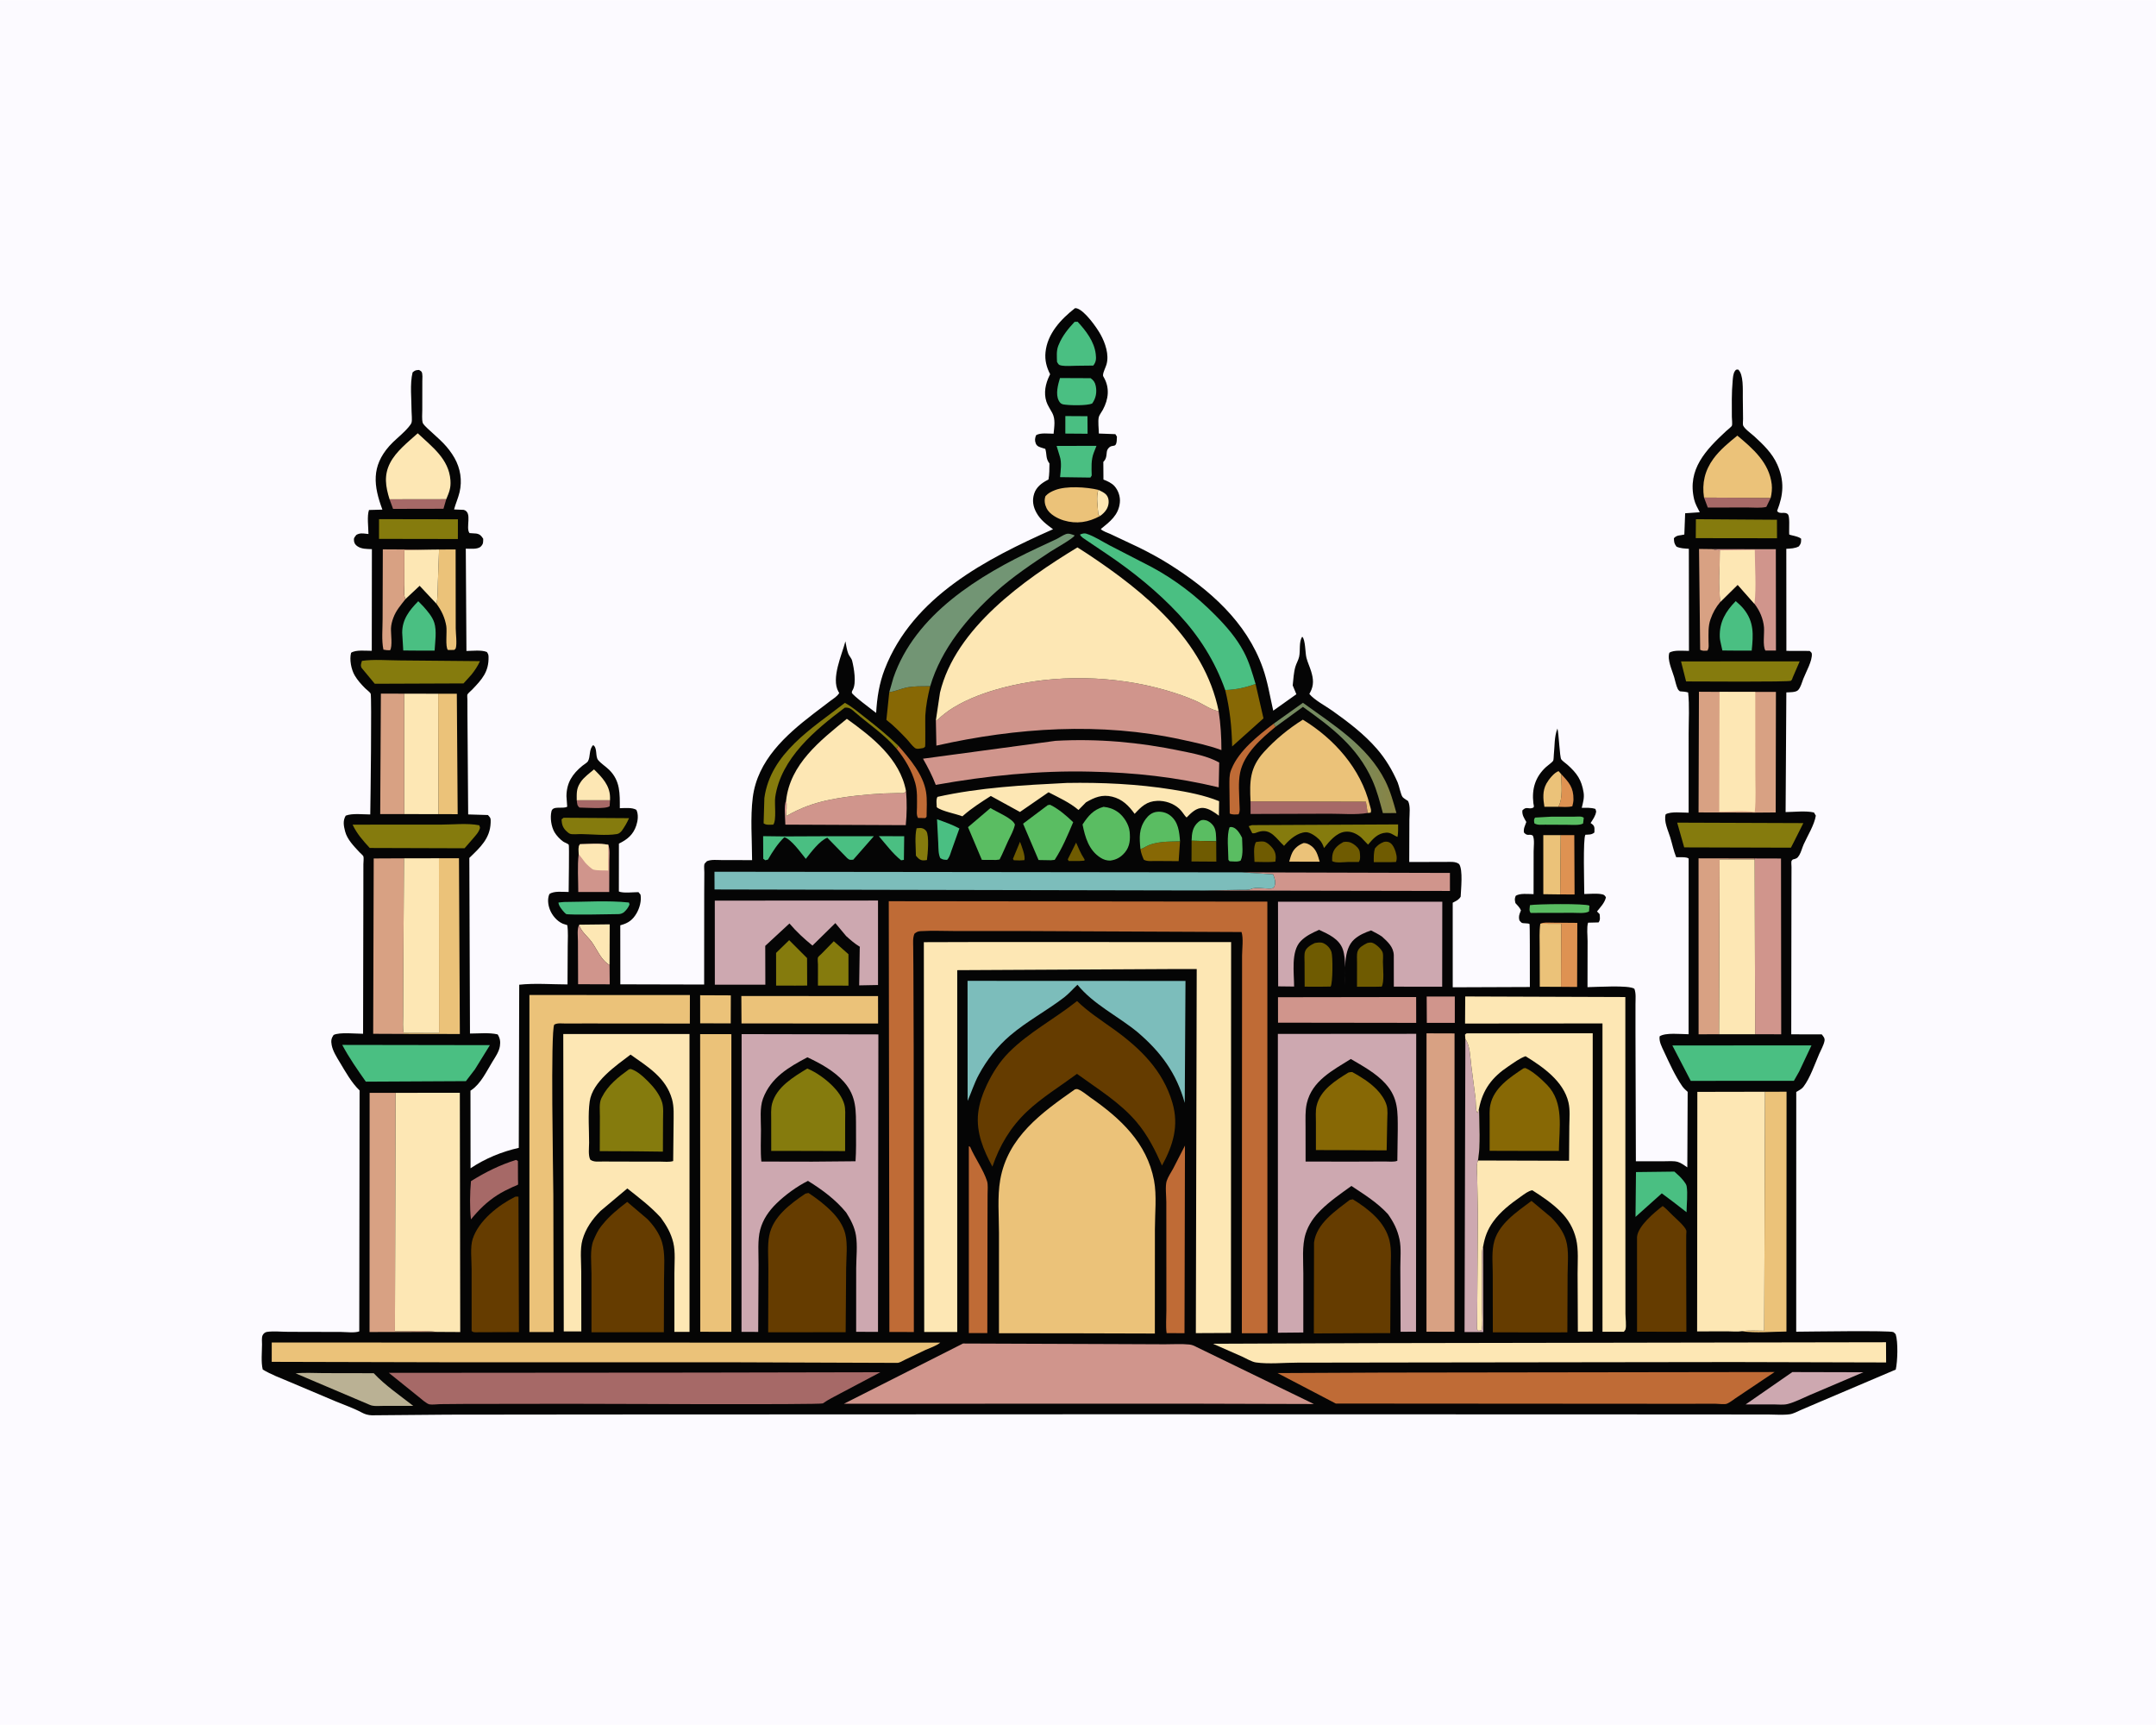 <svg version="1.1" xmlns="http://www.w3.org/2000/svg" style="display: block;" viewBox="0 0 2048 1638" width="1280" height="1024">
<defs>
	<linearGradient id="Gradient1" gradientUnits="userSpaceOnUse" x1="1326.47" y1="738.77" x2="1275.34" y2="732.897">
		<stop class="stop0" offset="0" stop-opacity="1" stop-color="rgb(136,132,69)"/>
		<stop class="stop1" offset="1" stop-opacity="1" stop-color="rgb(118,139,97)"/>
	</linearGradient>
</defs>
<path transform="translate(0,0)" fill="rgb(252,250,255)" d="M -0 -0 L 2048 0 L 2048 1638 L -0 1638 L -0 -0 z"/>
<path transform="translate(0,0)" fill="rgb(5,5,5)" d="M 1021.15 292.5 C 1021.9 292.541 1022.38 292.511 1023.08 292.724 C 1030.52 295 1041.74 310.823 1045.41 317.456 C 1049.89 325.534 1053.75 336.75 1051.05 346 C 1050.21 348.899 1048.01 352.954 1047.78 355.825 C 1047.7 356.877 1047.83 357.002 1048.29 357.787 C 1054.36 368.03 1053.03 378.944 1047.6 389.025 C 1046.64 390.811 1044.14 394.157 1043.75 395.936 C 1042.8 400.155 1043.79 407.068 1043.81 411.565 L 1059.5 412.156 L 1060.98 414.5 C 1060.92 428.182 1056.91 419.813 1052.36 426.251 C 1050.26 429.228 1052.24 433.954 1048.64 437.915 L 1048.06 438.5 L 1048.17 455.291 C 1051.72 456.624 1056.08 458.604 1058.66 461.513 C 1062.34 465.655 1064.33 471.647 1063.75 477.163 C 1062.51 489.142 1054.35 495.206 1045.67 502.284 C 1047.13 504.215 1052.33 505.868 1054.61 506.932 L 1081.94 519.817 C 1091.7 524.656 1101.43 529.892 1110.66 535.698 C 1148.9 559.76 1184.08 590.431 1199.56 634.243 C 1204.23 647.456 1206.33 661.184 1209.46 674.793 L 1231.43 659.189 L 1227.95 650.787 C 1228.59 645.083 1228.87 638.657 1230.46 633.154 C 1231.43 629.809 1233.31 626.955 1234.08 623.48 C 1235.33 617.838 1233.7 609.129 1237 604.568 C 1240.08 607.233 1239.8 619.893 1240.97 624.469 C 1242.11 628.912 1244.08 632.948 1245.42 637.303 C 1247.67 644.625 1248.23 650.664 1244.48 657.568 L 1243.75 658.884 C 1248.63 664.815 1259.43 670.441 1265.87 675.038 C 1280.85 685.712 1295.81 697.065 1307.92 711.035 C 1316.26 720.659 1322.61 731.344 1327.67 743.006 C 1329.01 746.09 1330.65 754.864 1332.4 756.908 C 1333.46 758.146 1336.12 759.594 1337.5 760.594 C 1339.94 765.185 1338.84 773.001 1338.79 778.241 L 1338.65 818.502 L 1372.74 818.466 C 1376.89 818.477 1382.74 817.738 1386.03 820.5 C 1389.86 825.942 1387.76 844.416 1387.5 851.459 C 1385.89 854.202 1383.8 855.198 1381.08 856.613 L 1379.94 857.205 L 1379.96 937.533 L 1453.23 937.253 C 1453.27 908.833 1453.21 877.787 1452.94 877.5 C 1451.89 876.416 1446.81 877.077 1445.5 876.247 C 1444.61 875.683 1444.03 874.731 1443.29 873.973 C 1442.42 870.618 1443.03 868.747 1444.31 865.563 L 1444.75 864.5 C 1443.75 861.834 1441.39 859.655 1439.5 857.545 C 1438.89 854.456 1438.58 853.798 1439.73 850.755 C 1443.47 847.922 1452.02 849.026 1456.75 849.049 L 1456.81 808.272 C 1456.81 804.26 1457.74 797.596 1456.29 794.105 C 1456.17 793.822 1456.11 793.444 1455.83 793.305 C 1452.33 791.526 1451.07 794.483 1447.59 790.5 C 1447.05 786.477 1448.64 784.256 1449.86 780.5 C 1447.78 776.795 1445.69 773.917 1446.12 769.5 C 1450.3 765.134 1451.71 768.946 1456.31 766.961 C 1457.66 766.381 1456.71 763.922 1456.56 762.655 C 1454.95 749.011 1458.4 737.67 1468.6 728.283 C 1470.36 726.668 1474.29 724.065 1475.39 722.283 C 1475.86 721.511 1475.88 717.741 1475.99 716.712 C 1476.86 708.533 1476.34 699.435 1479.42 691.748 C 1480.79 696.848 1481.54 718.877 1483.05 721.023 C 1484.22 722.684 1487.33 724.727 1488.92 726.148 C 1497.94 734.196 1502.36 740.488 1504.27 752.5 C 1505.08 757.57 1503.7 762.173 1502.51 767.08 C 1506.86 767.088 1511.34 766.741 1515.5 768.136 L 1516.22 770.5 C 1515.62 774.751 1513.19 777.954 1510.93 781.5 L 1513 783.059 C 1515.21 785.11 1514.49 787.675 1514.53 790.5 C 1511.76 792.81 1509.46 792.4 1506 792.638 C 1503.55 795.879 1504.93 841.272 1504.92 848.932 C 1510.13 848.893 1516.76 848.11 1521.8 849.191 C 1524.02 849.667 1524.24 850.26 1525.49 852 C 1524.44 857.176 1520.24 861.425 1517 865.5 L 1519.5 868.022 C 1519.68 871.157 1520.38 873.245 1518.5 875.912 L 1508.51 876.166 C 1507.1 880.776 1508.07 888.649 1508.06 893.646 L 1507.98 937.404 C 1516.23 937.329 1547.2 935.216 1552.5 938.915 C 1554.2 943.342 1553.57 948.575 1553.56 953.289 L 1553.55 980.409 L 1553.93 1102.75 L 1580.62 1102.76 C 1584.52 1102.76 1589.92 1102.27 1593.62 1103.33 C 1596.88 1104.27 1600.02 1106.64 1602.8 1108.56 L 1603.13 1036.84 C 1601.37 1035.22 1599.38 1033.51 1598.01 1031.54 C 1591.18 1021.67 1585.61 1009.23 1580.53 998.337 C 1578.46 993.898 1575.78 988.981 1576.5 984.094 C 1582.2 980.329 1596.73 982.113 1604 982.114 L 1604.06 815.237 C 1602.47 813.542 1594.84 814.062 1592.21 813.953 C 1589.75 807.891 1588.5 801.428 1586.59 795.184 C 1584.57 788.585 1580.25 779.962 1582.25 773.211 C 1587.19 770.322 1598.08 771.758 1604.04 771.699 L 1604.05 696.758 C 1604.05 683.856 1604.94 670.279 1603.58 657.5 C 1600.99 656.735 1598.41 656.613 1595.72 656.414 C 1594.87 655.672 1594.2 655.145 1593.7 654.105 C 1592.11 650.831 1591.34 646.47 1590.29 642.92 C 1588.32 636.207 1583.56 626.566 1585.73 619.788 C 1589.73 616.931 1599.32 618.039 1604.35 618.01 L 1604.25 521.043 C 1600.19 520.751 1596.25 520.735 1592.5 518.982 C 1590.22 515.782 1590.27 514.976 1590.05 511 C 1592.95 507.752 1595.92 508.557 1599.96 507.5 L 1600.74 487.287 L 1614.63 486.346 C 1612.62 482.469 1610.31 478.449 1609.29 474.182 C 1602.49 445.515 1620.52 427.081 1639.64 409.259 C 1640.62 408.347 1644.75 405.176 1645.14 404.118 C 1645.73 402.518 1645.11 397.688 1645.1 395.651 C 1645.06 384.381 1644.81 373.031 1645.85 361.798 C 1646.14 358.676 1646.22 354.695 1648.11 352.081 C 1649.21 350.555 1649.31 350.937 1651 350.733 C 1656.41 355.145 1655.41 370.375 1655.51 377.105 L 1655.74 397.722 C 1655.75 399.049 1655.37 402.898 1655.79 403.874 C 1657.22 407.239 1663.51 411.576 1666.42 414.241 C 1675 422.097 1683.5 430.279 1688.29 441.095 C 1695.13 456.565 1694.21 469.575 1688.1 485 C 1690.15 488.951 1695.85 485.041 1698.5 488.487 C 1700.13 490.607 1699.46 500.999 1699.53 503.928 C 1699.54 504.342 1699.51 507.296 1699.6 507.435 C 1700.06 508.138 1708.44 509.066 1710.92 511.5 C 1710.83 515.222 1710.97 515.792 1708.78 518.733 C 1704.94 520.787 1701.08 520.784 1696.83 521.056 L 1696.9 617.988 L 1719 618.06 C 1719.82 618.872 1720.95 619.503 1721.06 620.695 C 1721.68 627.392 1715.42 638.228 1712.99 644.5 C 1711.69 647.837 1710.55 652.519 1708.11 655.188 C 1705.96 657.534 1699.97 657.265 1696.86 657.443 L 1696.16 771.116 C 1704.2 771.03 1715.38 769.683 1723.08 771.5 L 1724.86 774.5 C 1723.42 783.397 1717.1 793.42 1713.34 801.736 C 1711.89 804.963 1710.96 809.01 1709.17 812 C 1707.32 815.095 1706.25 815.364 1703 816.132 C 1702.6 816.588 1702.03 816.942 1701.79 817.5 C 1701.38 818.45 1701.78 822.15 1701.77 823.291 L 1701.71 847.563 L 1701.52 982.197 L 1730.5 982.255 C 1732.01 984.229 1733.62 985.757 1733.1 988.5 C 1732.34 992.526 1729.66 997.129 1728.02 1000.95 C 1723.9 1010.51 1719.34 1023.85 1713.09 1032.03 C 1711.7 1033.86 1709.41 1035.19 1707.43 1036.3 L 1706.28 1036.94 L 1706.23 1264.64 C 1716.56 1264.6 1795.44 1263.33 1798.5 1265.03 C 1799.38 1265.52 1799.99 1266.38 1800.73 1267.06 C 1803.11 1274.48 1802.54 1292.98 1800.77 1300.63 L 1729.28 1331.04 L 1710.58 1339.05 C 1707.48 1340.39 1703.51 1342.6 1700.15 1343.06 C 1693.65 1343.96 1686.2 1343.29 1679.62 1343.28 L 1642.1 1343.26 L 1510.96 1343.18 L 1052.5 1343.08 L 570.835 1343.27 L 425.387 1343.43 L 353.219 1344.05 C 349.611 1343.9 346.81 1343.12 343.626 1341.41 C 335.719 1337.17 326.7 1334.1 318.397 1330.62 L 274.5 1312.06 C 266.042 1308.5 257.466 1305.32 249.581 1300.57 C 247.843 1293.67 248.878 1283.98 248.898 1276.77 C 248.905 1274.3 248.472 1270.59 249.322 1268.35 C 249.969 1266.65 251.668 1265.13 253.5 1264.85 C 259.764 1263.89 267.611 1264.77 274.011 1264.76 L 323.807 1264.88 C 328.609 1264.9 336.911 1266.01 341.275 1264.33 L 341.574 1035.48 C 333.974 1028.28 328.283 1017.92 322.894 1008.97 C 319.885 1003.98 316.123 998.122 315.052 992.324 C 314.323 988.376 314.662 986.014 316.877 982.804 C 322.605 979.966 338.003 981.679 344.893 981.679 L 345.159 846.064 L 345.182 820.651 C 345.183 818.931 345.694 814.55 345.188 813.152 C 344.883 812.309 342.258 810.063 341.571 809.326 C 336.328 803.707 329.826 797.155 327.85 789.538 C 326.474 784.233 325.494 779.444 328.4 774.5 C 334.578 772.037 344.963 773.385 351.719 773.369 C 351.951 762.141 353.21 661.051 352.1 658.597 C 351.524 657.321 348.024 654.69 346.908 653.57 C 343.259 649.906 339.525 645.803 336.927 641.306 C 333.634 635.606 331.8 626.312 333.5 619.812 C 338.036 616.743 347.478 617.994 353.144 617.931 L 353.267 521.38 C 348.56 521.177 343.368 521.38 339.364 518.543 C 337.671 517.344 336.607 515.872 336.298 513.802 C 335.832 510.683 336.681 510.254 338.5 507.846 C 341.885 505.86 344.638 506.429 348.375 506.822 L 350.003 507.001 C 349.974 500.616 348.481 489.998 350.502 484.191 L 363.246 483.842 C 354.762 461.083 352.69 442.758 369.843 423.387 C 374.335 418.314 379.858 414.12 384.601 409.27 C 386.283 407.55 390.384 403.356 390.946 401.062 C 391.614 398.336 390.947 393.439 390.95 390.525 C 390.962 379.1 389.232 364.534 391.917 353.5 C 394.467 351.352 394.835 351.451 398 351.164 C 398.769 351.688 399.701 352.031 400.308 352.736 C 401.737 354.393 401.157 359.989 401.16 362.178 L 401.128 389.211 C 401.131 392.679 400.601 398.137 401.556 401.351 C 401.995 402.832 404.952 405.616 406.155 406.761 C 411.136 411.506 416.478 415.932 421.264 420.874 C 425.236 424.977 428.912 429.784 431.732 434.75 C 437.379 444.691 439.165 456.163 436.54 467.305 C 435.224 472.888 432.788 478.141 431.308 483.683 L 440.5 484.058 C 449.098 486.387 441.983 500.96 446 506.128 L 452.371 506.557 C 455.99 507.18 457.115 508.67 458.999 511.5 C 458.925 514.794 459.259 516.259 456.818 518.792 C 453.868 521.853 446.437 520.903 442.454 520.913 L 443.08 618.085 C 448.801 618.055 457.254 616.915 462.5 619.074 C 463.658 620.956 464.016 621.415 464.07 623.633 C 464.419 637.936 457.779 645.133 448.384 654.922 C 447.447 655.898 444.446 658.38 443.985 659.474 C 443.659 660.252 443.991 663.591 443.993 664.581 L 444.025 679.127 L 444.722 773.341 L 463.5 773.909 C 466.095 776.687 466.205 777.087 466.074 781.087 C 465.58 796.257 456.013 804.809 445.822 814.647 L 446.436 981.459 C 454.706 981.469 464.745 980.366 472.741 982.281 C 475 985.935 475.513 989.093 474.856 993.424 C 474.04 998.798 470.428 1003.86 467.658 1008.4 C 462.162 1017.42 456.662 1029.13 447.837 1035.1 L 446.904 1035.71 L 446.979 1109.43 C 460.734 1100.2 476.65 1093.64 492.795 1090.03 L 493.212 935.081 C 508 933.476 524.151 934.79 539.091 934.805 L 539.273 898.661 C 539.3 892.041 539.834 885.029 538.872 878.5 L 534.642 877.141 C 529.081 874.758 524.397 869.184 522.282 863.622 C 520.553 859.072 519.86 853.497 521.87 848.974 C 526.323 845.783 534.58 847.028 540.166 846.994 C 540.177 842.298 540.827 802.922 540.264 802.179 C 539.319 800.932 536.355 800.101 535 799.146 C 531.996 797.031 528.63 793.466 526.757 790.293 C 523.611 784.963 522.383 776.392 523.854 770.33 C 525.232 764.649 534.647 768.451 538.789 766 L 538.076 756 C 538.222 743.184 543.696 734.919 553.282 727.078 C 554.581 726.015 557.731 724.151 558.449 722.939 C 561.104 718.458 559.222 711.596 563.468 707.5 C 567.648 710.094 565.353 718.15 568.093 721.59 C 570.747 724.922 575.607 727.942 578.755 731.076 C 589.319 741.594 588.754 753.602 588.769 767.433 C 593.583 767.339 600.427 766.548 604.5 768.987 C 606.648 773.493 605.939 779.245 604.392 783.894 C 601.491 792.612 595.91 797.168 587.907 801.064 L 587.866 846.513 C 591.742 848.387 601.874 847.138 606.5 847.152 L 608.427 849.5 C 609.513 855.255 607.57 862.337 604.607 867.369 C 600.993 873.506 596.86 876.515 590.092 878.386 L 589.206 878.622 L 589.254 934.716 L 668.88 934.909 L 668.937 848.752 L 669.047 828.352 C 669.065 826.209 668.609 822.506 669.121 820.5 C 669.256 819.97 671.048 818.28 671.5 817.759 C 675.703 815.93 681.603 816.722 686.145 816.713 L 714.415 816.743 C 714.374 797.447 712.652 776.216 715.072 757.172 C 719.535 722.057 746.255 698.051 772.634 677.786 L 788.6 665.629 C 791.678 663.336 795.19 661.348 797.191 658 L 796.412 656.708 C 789.32 644.091 799.713 621.769 803.057 608.943 C 803.832 612.729 804.368 617.084 805.778 620.67 C 806.717 623.058 808.835 624.918 809.457 627.402 C 811.199 634.359 813.663 648.473 810.107 654.906 C 809.503 655.999 809.143 656.386 809.17 657.719 C 809.21 659.716 829.472 674.783 832.26 676.933 C 833.103 662.44 835.15 648.9 840.443 635.277 C 867.204 566.403 936.881 530.63 1000.29 502.46 C 994.044 497.878 988.46 493.778 984.61 486.922 C 981.353 481.123 980.268 475.054 982.379 468.629 C 984.38 462.54 989.273 458.767 994.721 455.883 L 995.951 455.242 C 996.913 450.227 996.801 445.089 996.89 440 C 993.14 435.188 994.563 431.48 992.937 426.135 L 990.527 425.392 C 987.771 424.494 985.043 423.947 983.892 421 C 982.764 418.113 983.068 415.891 984.22 413.132 C 988.303 410.624 995.896 411.737 1000.82 411.739 C 1001.42 405.179 1002.77 398.148 999.601 392.103 C 997.737 388.551 995.217 385.075 993.977 381.243 C 991.278 372.907 993.138 364.238 996.858 356.601 L 997.527 355.242 C 994.112 348.56 992.376 341.962 993.126 334.441 C 994.9 316.657 1007.74 303.004 1021.15 292.5 z"/>
<path transform="translate(0,0)" fill="rgb(111,91,1)" d="M 968.911 799.31 C 970.322 802.958 974.386 813.325 973 816.798 L 968.5 817.039 L 963 816.867 L 962.213 815.5 L 968.911 799.31 z"/>
<path transform="translate(0,0)" fill="rgb(111,91,1)" d="M 1022.2 800.105 C 1024.48 805.213 1026.62 810.538 1029.71 815.212 C 1030.45 816.316 1030.23 815.582 1030.1 817.235 L 1025.25 817.577 L 1015.17 817.58 L 1014.29 816 L 1022.2 800.105 z"/>
<path transform="translate(0,0)" fill="rgb(253,231,180)" d="M 1043.29 465.061 C 1047.04 466.879 1051.3 468.503 1052.62 472.874 C 1053.67 476.368 1053.01 480.318 1051.2 483.439 C 1049.76 485.944 1047.33 488.28 1044.94 489.893 L 1043.29 488.467 C 1042.84 481.416 1041.03 471.778 1043.29 465.061 z"/>
<path transform="translate(0,0)" fill="rgb(166,105,103)" d="M 579.474 759.857 L 579.102 765.5 C 575.653 768.53 556.148 766.834 550.5 766.814 C 547.948 764.875 548.359 762.972 547.857 759.884 L 579.474 759.857 z"/>
<path transform="translate(0,0)" fill="rgb(222,146,82)" d="M 1482.99 735.018 C 1490.44 742.877 1494.8 747.815 1494.65 759.178 C 1494.63 761.337 1494.09 763.497 1493.57 765.582 C 1489.32 766.67 1484.58 766.157 1480.21 766.073 C 1485.01 758.29 1483.05 744.107 1482.99 735.018 z"/>
<path transform="translate(0,0)" fill="rgb(133,123,13)" d="M 870.659 786.5 C 872.18 786.358 873.994 786.093 875.5 786.365 C 877.294 786.689 878.937 787.795 879.946 789.255 C 882.774 793.346 881.337 811.228 880.5 816.647 C 879.211 816.86 877.807 817.105 876.5 816.973 C 873.576 816.677 871.74 814.665 870.036 812.5 C 869.965 804.289 868.819 794.465 870.659 786.5 z"/>
<path transform="translate(0,0)" fill="rgb(74,191,130)" d="M 834.803 793.994 L 858.915 794.029 L 858.612 816.5 L 855.986 816.914 C 848.103 810.687 841.392 801.607 834.803 793.994 z"/>
<path transform="translate(0,0)" fill="rgb(111,91,1)" d="M 1193.2 799.5 C 1195.48 799.247 1198.29 798.761 1200.54 799.146 C 1203.64 799.676 1207.43 803.435 1209.19 805.875 C 1212.02 809.794 1212.21 813.506 1211.5 818.128 C 1205.16 818.987 1198.09 818.39 1191.66 818.403 C 1191.57 813.17 1190.16 803.762 1193.2 799.5 z"/>
<path transform="translate(0,0)" fill="rgb(74,191,130)" d="M 1011.98 394.975 L 1032.99 395.101 L 1033.11 411.762 L 1011.96 411.604 L 1011.98 394.975 z"/>
<path transform="translate(0,0)" fill="rgb(90,189,98)" d="M 1473.27 775.496 L 1496.5 775.445 C 1499.29 775.439 1502.16 774.81 1504.44 776.5 L 1503.79 781.933 C 1500.9 783.983 1491.98 783.137 1488.2 783.185 L 1467.71 783.086 C 1464.16 783.069 1460.55 783.692 1457.5 781.82 C 1457.22 779.296 1456.74 778.517 1458.15 776.334 L 1473.27 775.496 z"/>
<path transform="translate(0,0)" fill="rgb(111,91,1)" d="M 1314.45 799.5 C 1316 799.077 1317.69 799.091 1319.21 799.671 C 1321.93 800.708 1323.64 803.527 1324.69 806.084 C 1326.2 809.733 1327.62 814.8 1326.06 818.5 L 1320.25 818.699 L 1304.96 818.694 C 1304.95 814.209 1304.74 809.825 1306.14 805.5 C 1308.73 802.45 1310.73 800.994 1314.45 799.5 z"/>
<path transform="translate(0,0)" fill="rgb(235,194,121)" d="M 1238.32 800.5 C 1240.27 800.437 1242.33 801.168 1244 802.158 C 1250.36 805.927 1251.63 811.629 1253.59 818.226 L 1240.91 818.246 L 1224.63 818.156 C 1225.45 815.358 1226.21 812.338 1227.5 809.717 C 1229.68 805.278 1233.77 802.164 1238.32 800.5 z"/>
<path transform="translate(0,0)" fill="rgb(90,189,98)" d="M 1131.91 798.315 C 1132.11 791.325 1132.72 785.239 1138.5 780.381 C 1140.78 778.466 1142.48 778.253 1145.27 778.867 C 1148.3 779.533 1151.24 781.989 1152.88 784.572 C 1155.39 788.503 1155.15 794.346 1155.29 798.883 L 1131.91 798.315 z"/>
<path transform="translate(0,0)" fill="rgb(90,189,98)" d="M 1168.01 785.5 C 1169.56 785.249 1169.32 785.126 1170.8 785.486 C 1174.92 786.487 1178.11 791.997 1179.84 795.5 C 1179.93 801.867 1181.3 811.499 1178.5 817.196 C 1175.96 818.674 1170.95 817.907 1168 817.853 L 1166.87 816.5 C 1166.85 807.991 1165.01 793.153 1168.01 785.5 z"/>
<path transform="translate(0,0)" fill="rgb(111,91,1)" d="M 1276.2 799.5 C 1279.75 798.981 1282.66 799.459 1285.7 801.5 C 1288.2 803.178 1291.26 805.932 1291.63 809.049 C 1291.97 812.014 1292.53 816.168 1290.71 818.5 L 1280.99 818.48 C 1277.04 818.587 1268.53 819.762 1265.4 817.639 C 1265.34 815.106 1265.37 812.569 1266.09 810.116 C 1267.57 805.04 1271.75 801.879 1276.2 799.5 z"/>
<path transform="translate(0,0)" fill="rgb(90,189,98)" d="M 1453.32 859.5 C 1459.57 858.427 1506.03 857.778 1509.81 860 L 1509.43 865.5 C 1505.66 867.697 1498.54 866.753 1494.09 866.795 L 1454 866.883 C 1452.22 864.779 1453.1 862.18 1453.32 859.5 z"/>
<path transform="translate(0,0)" fill="rgb(235,194,121)" d="M 1480.21 766.073 L 1467.03 766.055 C 1465.78 758.502 1465.12 751.046 1468.92 744.092 C 1470.99 740.315 1476.34 733.498 1480.5 732.228 L 1482.99 735.018 C 1483.05 744.107 1485.01 758.29 1480.21 766.073 z"/>
<path transform="translate(0,0)" fill="rgb(111,91,1)" d="M 1131.91 798.315 L 1155.29 798.883 L 1155.4 818.154 L 1131.82 817.999 L 1131.91 798.315 z"/>
<path transform="translate(0,0)" fill="rgb(166,105,103)" d="M 370.031 473.998 L 423.907 473.92 L 421.254 483.028 L 373.372 483.129 L 370.031 473.998 z"/>
<path transform="translate(0,0)" fill="rgb(191,107,54)" d="M 853.305 708.046 C 864.072 720.397 876.842 735.155 879.64 751.834 C 880.897 759.327 880.182 767.882 880.174 775.5 L 879 776.819 L 872.052 776.691 C 870.317 773.85 871.041 770.155 871.041 766.847 C 871.041 759.015 871.564 751.091 869.392 743.5 C 865.908 731.325 859.668 720.814 851.733 710.998 L 853.305 708.046 z"/>
<path transform="translate(0,0)" fill="rgb(74,191,130)" d="M 890.079 777.909 C 897.327 780.529 904.532 783.018 911.34 786.681 L 903.619 808.253 C 902.621 811.26 901.9 814.143 899.667 816.5 C 896.731 816.351 895.763 816.451 893.203 814.869 C 891.183 810.706 891.517 805.572 891.264 801.014 L 890.079 777.909 z"/>
<path transform="translate(0,0)" fill="rgb(166,105,103)" d="M 1618.66 472.385 L 1681.97 472.73 L 1677.85 481.267 C 1672.47 482.572 1665.56 481.79 1659.93 481.809 L 1622.26 481.887 L 1618.66 472.385 z"/>
<path transform="translate(0,0)" fill="rgb(135,104,5)" d="M 1083.31 806.216 C 1084.84 805.794 1085.93 805.389 1087.29 804.54 C 1096.72 798.671 1110.11 799.238 1120.92 798.827 L 1119.62 817.708 L 1097.4 817.552 C 1093.75 817.527 1089.66 818.172 1086.5 816.312 C 1085.05 812.924 1083.85 809.904 1083.31 806.216 z"/>
<path transform="translate(0,0)" fill="rgb(253,231,180)" d="M 550.163 878.07 L 579.168 877.738 L 579.027 916.413 L 577.196 915.209 C 570.328 910.186 566.905 901.196 561.998 894.394 C 558.715 889.842 550.92 883.404 550.163 878.07 z"/>
<path transform="translate(0,0)" fill="rgb(253,231,180)" d="M 547.857 759.884 C 547.813 753.869 547.455 749.18 550.755 743.939 L 551.431 742.817 C 554.448 738.122 559.995 734.177 564.262 730.578 C 571.863 738.032 579.216 745.55 579.487 756.929 L 579.474 759.857 L 547.857 759.884 z"/>
<path transform="translate(0,0)" fill="rgb(208,149,140)" d="M 1355.22 946.292 L 1381.93 946.321 L 1381.93 971.334 L 1355.34 971.33 L 1355.22 946.292 z"/>
<path transform="translate(0,0)" fill="rgb(191,107,54)" d="M 1209.8 687.186 L 1211.65 690.145 C 1198.09 701.251 1181.68 715.656 1177.98 733.727 C 1176.07 743.099 1177.21 754.002 1177.38 763.581 C 1177.43 766.838 1178.16 770.419 1176.5 773.236 C 1173.65 773.358 1170.76 773.787 1168.13 772.5 L 1167.82 745.872 C 1167.86 741.097 1167.55 735.938 1169.32 731.416 L 1169.9 730 C 1176.85 712.809 1195.3 698.221 1209.8 687.186 z"/>
<path transform="translate(0,0)" fill="rgb(74,191,130)" d="M 535.724 856.501 C 555.904 856.453 577.498 854.897 597.5 857.008 L 597.971 859 C 596.561 862.205 595.098 864.071 592.5 866.409 C 590.891 867.433 589.463 867.991 587.545 868.025 C 581.892 868.126 539.882 869.006 537.713 867.933 C 537.535 867.845 536.342 866.695 536.099 866.434 C 534.111 864.301 530.463 859.958 530.5 857.01 L 535.724 856.501 z"/>
<path transform="translate(0,0)" fill="rgb(222,146,82)" d="M 1482.52 793.02 L 1495.43 793.009 L 1495.71 849.348 L 1482.06 849.329 L 1482.52 793.02 z"/>
<path transform="translate(0,0)" fill="rgb(235,194,121)" d="M 665.077 945.07 L 694.225 945.195 L 694.131 971.811 L 665.108 971.759 L 665.077 945.07 z"/>
<path transform="translate(0,0)" fill="rgb(74,191,130)" d="M 1006.87 358.867 L 1036 358.998 C 1038.83 361.046 1040.21 362.998 1040.89 366.5 C 1042.07 372.483 1041.01 378.086 1037.5 383.005 C 1032.62 385.285 1015.59 384.915 1010 383.902 C 1007.79 383.502 1006.59 382.055 1005.64 380.15 C 1002.54 373.982 1005 365.06 1006.87 358.867 z"/>
<path transform="translate(0,0)" fill="rgb(133,123,13)" d="M 535.319 776.5 L 597.533 776.893 C 595.629 781.333 593.337 785.023 590.592 788.984 C 589.2 790.426 588.069 791.655 586 791.995 C 575.767 793.673 562.368 792.139 551.837 791.996 C 549.053 791.958 543.898 792.57 541.5 791.752 C 540.309 791.345 538.256 789.499 537.394 788.606 C 534.385 785.491 533.603 782.215 533.411 778.031 L 535.319 776.5 z"/>
<path transform="translate(0,0)" fill="rgb(235,194,121)" d="M 1482.06 849.329 L 1466.01 849.111 L 1465.99 793.022 L 1482.52 793.02 L 1482.06 849.329 z"/>
<path transform="translate(0,0)" fill="rgb(74,191,130)" d="M 1003.67 423.317 L 1041.55 423.281 L 1039.1 429.5 C 1036.24 436.636 1036.87 443.947 1037.01 451.5 L 1035.78 453.393 L 1006.96 452.999 C 1007.55 446.975 1008.67 439.116 1006.72 433.356 L 1003.67 423.317 z"/>
<path transform="translate(0,0)" fill="rgb(90,189,98)" d="M 1083.31 806.216 C 1082.29 795.501 1081.64 786.968 1088.27 777.778 C 1090.76 774.326 1094.19 771.533 1098.5 770.936 C 1103.11 770.299 1107.99 771.491 1111.67 774.393 C 1119.36 780.448 1120.24 789.821 1120.92 798.827 C 1110.11 799.238 1096.72 798.671 1087.29 804.54 C 1085.93 805.389 1084.84 805.794 1083.31 806.216 z"/>
<path transform="translate(0,0)" fill="rgb(222,146,82)" d="M 1463.13 877.163 C 1466.5 875.559 1470.68 876.126 1474.36 876.139 L 1498.3 876.338 L 1498.12 937.208 L 1482.82 937.097 L 1483.03 877.239 L 1463.13 877.163 z"/>
<path transform="translate(0,0)" fill="rgb(111,91,1)" d="M 1298.76 895.5 C 1300.68 895.075 1302.28 894.66 1304.19 895.477 C 1307.31 896.811 1312.72 901.421 1313.53 904.982 C 1314.07 907.37 1313.64 910.873 1313.65 913.405 C 1313.67 918.924 1315.12 932.468 1312.5 936.881 L 1306.25 937.016 L 1289.03 937.038 L 1289.06 914.113 C 1289.09 910.981 1288.65 906.71 1289.5 903.741 C 1290.7 899.595 1295.23 897.341 1298.76 895.5 z"/>
<path transform="translate(0,0)" fill="rgb(111,91,1)" d="M 1248.94 895.5 C 1251.6 895.06 1254.43 894.506 1257.01 895.6 C 1260.58 897.115 1263.69 900.481 1264.81 904.193 C 1266.13 908.605 1266.08 933.368 1264 936.839 L 1254.99 936.957 L 1239.3 936.933 L 1239.21 914.098 C 1239.22 910.984 1238.74 906.593 1239.64 903.661 C 1240.84 899.74 1245.47 897.112 1248.94 895.5 z"/>
<path transform="translate(0,0)" fill="rgb(133,123,13)" d="M 792.013 893.782 L 805.972 906.098 L 805.975 935.974 L 790.75 935.921 L 776.968 935.936 L 776.982 915.904 C 776.983 914.152 776.477 910.579 776.987 909.149 C 777.241 908.438 779.677 906.397 780.274 905.787 L 792.013 893.782 z"/>
<path transform="translate(0,0)" fill="rgb(133,123,13)" d="M 749.647 892.76 L 766.633 909.788 L 766.747 935.88 L 755.5 935.956 L 737.246 935.923 L 737.214 904.861 L 749.647 892.76 z"/>
<path transform="translate(0,0)" fill="url(#Gradient1)" d="M 1209.8 687.186 L 1237.66 667.309 C 1266.73 688.38 1299.08 708.152 1315.82 741.365 C 1320.74 751.117 1323.56 761.567 1326.48 772.035 L 1313.61 772.1 C 1310.78 761.577 1307.98 750.581 1303.5 740.642 C 1289.18 708.928 1264.9 690.65 1237.64 671.199 L 1211.65 690.145 L 1209.8 687.186 z"/>
<path transform="translate(0,0)" fill="rgb(208,149,140)" d="M 579.027 916.413 L 579.192 934.712 L 549.145 934.603 L 548.989 893.842 C 548.987 889.034 547.961 882.274 550.163 878.07 C 550.92 883.404 558.715 889.842 561.998 894.394 C 566.905 901.196 570.328 910.186 577.196 915.209 L 579.027 916.413 z"/>
<path transform="translate(0,0)" fill="rgb(74,191,130)" d="M 1648.78 570.732 C 1651.4 573.046 1654.08 575.381 1656.29 578.106 C 1666.35 590.552 1665.48 602.508 1663.96 617.753 L 1651.27 617.766 L 1636.1 617.631 L 1634.84 612 C 1634.27 609.501 1633.69 607.069 1633.62 604.495 C 1633.25 590.463 1639.26 580.486 1648.78 570.732 z"/>
<path transform="translate(0,0)" fill="rgb(74,191,130)" d="M 1020.76 305.5 L 1023.62 305.372 C 1031.5 313.871 1039.44 324.125 1040.84 336.014 C 1041.37 340.462 1041.31 343.546 1038.5 347.017 L 1023.24 347.186 C 1018.43 347.195 1012.47 347.821 1007.81 346.896 C 1005.35 346.409 1005.32 345.522 1004.07 343.5 C 1003.9 338.466 1003.38 333.127 1005.23 328.342 L 1005.79 327 C 1009.23 318.644 1014.64 312.046 1020.76 305.5 z"/>
<path transform="translate(0,0)" fill="rgb(74,191,130)" d="M 397.302 570.833 L 401.87 575.499 C 405.841 579.941 410.624 585.33 412.491 591.116 C 415.033 598.997 413.297 609.573 412.835 617.767 L 399.5 617.757 L 383.063 617.632 L 382.056 600.869 C 381.98 588.166 388.791 579.509 397.302 570.833 z"/>
<path transform="translate(0,0)" fill="rgb(133,123,13)" d="M 851.733 710.998 C 840.319 697.595 825.696 687.924 812.428 676.543 C 808.944 673.555 807.301 671.562 802.5 671.929 C 774.328 693.118 741.918 719.862 736.398 756.868 C 735.485 762.987 737.863 779.059 734.5 783.043 C 731.282 783.028 727.974 783.736 725.364 781.785 L 726.074 757.753 C 731.978 715.093 771.574 691.483 802.569 667.381 C 809.519 671.128 815.712 676.55 821.934 681.388 C 832.881 689.902 843.312 698.421 853.305 708.046 L 851.733 710.998 z"/>
<path transform="translate(0,0)" fill="rgb(235,194,121)" d="M 1463.13 877.163 L 1483.03 877.239 L 1482.82 937.097 L 1462.65 937.004 L 1462.55 899.816 C 1462.54 892.325 1462.06 884.576 1463.13 877.163 z"/>
<path transform="translate(0,0)" fill="rgb(166,105,103)" d="M 1187.88 760.957 L 1297.48 761.257 L 1299.15 771.955 C 1287.85 773.905 1274.74 772.629 1263.2 772.673 L 1187.92 772.909 L 1187.88 760.957 z"/>
<path transform="translate(0,0)" fill="rgb(74,191,130)" d="M 744.628 794.22 L 787.842 794.031 L 830.082 794.04 L 810.5 816.348 C 807.521 816.47 807.068 816.888 804.67 814.754 L 785.886 795.457 C 778.559 798.238 770.182 809.507 765.448 815.556 C 760.71 809.848 751.839 796.97 745.053 794.992 C 738.745 801.061 733.84 808.677 729.5 816.235 L 727 816.87 L 725.028 815.5 L 724.904 793.977 L 744.628 794.22 z"/>
<path transform="translate(0,0)" fill="rgb(166,105,103)" d="M 490.113 1101.5 C 490.816 1101.72 491.367 1102.12 491.991 1102.5 L 492.032 1120.05 C 492.033 1120.72 492.307 1124.52 492.043 1124.97 C 491.848 1125.3 487.47 1126.99 486.882 1127.26 C 481.879 1129.55 476.929 1132.01 472.294 1134.99 C 462.389 1141.34 454.786 1148.95 447.375 1157.95 C 446.079 1146.9 446.364 1132.79 447.358 1121.68 C 461.013 1113.15 474.705 1106.32 490.113 1101.5 z"/>
<path transform="translate(0,0)" fill="rgb(135,104,5)" d="M 1192.68 649.429 L 1200.2 682.095 L 1170.42 708.765 C 1170.06 690.43 1168.22 673.033 1163.84 655.19 C 1174.08 654.944 1183.04 652.787 1192.68 649.429 z"/>
<path transform="translate(0,0)" fill="rgb(235,194,121)" d="M 417.07 521.739 L 432.807 521.668 L 432.897 596.553 C 432.903 601.31 434.258 611.218 432.92 615.5 C 432.707 616.181 431.973 616.568 431.5 617.102 L 425.5 617.174 C 422.747 614.366 424.802 599.426 423.937 594.41 C 422.549 586.362 419.484 579.852 414.675 573.331 C 416.01 566.498 415.723 559.392 415.971 552.454 L 417.07 521.739 z"/>
<path transform="translate(0,0)" fill="rgb(208,149,140)" d="M 549.707 811.008 C 549.728 807.894 548.917 803.95 551 801.608 C 559.668 801.506 569.326 800.527 577.837 802.182 C 579.578 806.784 578.819 812.748 578.816 817.632 L 578.716 847.033 L 549.31 847.009 C 549.336 835.327 548.296 822.546 549.707 811.008 z"/>
<path transform="translate(0,0)" fill="rgb(253,231,180)" d="M 549.707 811.008 C 549.728 807.894 548.917 803.95 551 801.608 C 559.668 801.506 569.326 800.527 577.837 802.182 L 577.788 826.644 C 573.637 826.384 567.633 826.82 563.742 825.766 C 561.991 825.292 557.364 820.747 556.077 819.32 L 549.707 811.008 z"/>
<path transform="translate(0,0)" fill="rgb(253,231,180)" d="M 408.288 521.837 L 417.07 521.739 L 415.971 552.454 C 415.723 559.392 416.01 566.498 414.675 573.331 L 398.622 556.189 L 385.194 568.77 C 383.178 565.443 384.113 559.013 384.106 555.165 L 384.142 522.289 L 408.288 521.837 z"/>
<path transform="translate(0,0)" fill="rgb(133,123,13)" d="M 1610.95 492.933 L 1687.94 493.464 L 1688 511.031 L 1610.83 510.933 L 1610.95 492.933 z"/>
<path transform="translate(0,0)" fill="rgb(133,123,13)" d="M 360.041 492.894 L 434.976 493.015 L 434.943 511.75 L 360.026 511.628 L 360.041 492.894 z"/>
<path transform="translate(0,0)" fill="rgb(74,191,130)" d="M 1554.03 1113.03 L 1590.5 1112.59 L 1595.36 1117 C 1597.29 1118.95 1601.65 1123.62 1602.13 1126.32 C 1603.38 1133.38 1602.12 1143.86 1602.07 1151.17 L 1589.38 1141.33 L 1578.55 1133.25 L 1553.58 1155.61 L 1554.03 1113.03 z"/>
<path transform="translate(0,0)" fill="rgb(90,189,98)" d="M 940.864 767.271 C 946.469 770.904 962.27 777.184 964.077 783 C 962.96 788.521 959.902 793.743 957.5 798.816 C 954.772 804.578 952.476 810.544 949.5 816.182 L 946.25 816.582 L 932.676 816.507 L 919.516 785.433 L 940.864 767.271 z"/>
<path transform="translate(0,0)" fill="rgb(235,194,121)" d="M 1044.94 489.893 C 1033.94 495.933 1022.53 497.745 1010.39 494.079 C 1004.5 492.299 996.898 488.229 994.145 482.522 C 992.388 478.879 991.696 474.838 993.117 471 C 995.861 468.052 998.438 466.795 1002.13 465.325 C 1012.77 461.086 1032.3 462.389 1043.29 465.061 C 1041.03 471.778 1042.84 481.416 1043.29 488.467 L 1044.94 489.893 z"/>
<path transform="translate(0,0)" fill="rgb(216,161,131)" d="M 1634.3 571.31 C 1629.95 576.497 1627.05 581.641 1624.82 588 C 1622.43 594.792 1622.95 601.776 1622.95 608.889 C 1622.95 612.059 1623.58 615.008 1621.93 617.752 C 1619.11 617.883 1617.57 618.261 1615 617 L 1613.92 521.168 L 1626.38 521.333 C 1628.95 522.034 1631.13 522.635 1633.8 522.528 C 1633.74 538.283 1632.11 555.775 1634.3 571.31 z"/>
<path transform="translate(0,0)" fill="rgb(216,161,131)" d="M 385.194 568.77 C 380.644 574.723 376.269 579.42 373.616 586.624 C 372.446 589.804 371.544 593.104 371.399 596.5 C 371.192 601.344 373.024 613.949 370.5 617.41 C 368.232 617.481 366.444 617.279 364.219 616.826 C 362.326 608.038 363.468 596.954 363.433 587.818 L 363.635 521.583 L 408.288 521.837 L 384.142 522.289 L 384.106 555.165 C 384.113 559.013 383.178 565.443 385.194 568.77 z"/>
<path transform="translate(0,0)" fill="rgb(133,123,13)" d="M 1189.3 783.5 L 1328.07 782.829 C 1328.09 786.816 1328.23 790.746 1327.5 794.683 C 1323.57 793.162 1321.31 790.39 1316.75 790.661 C 1308.78 791.136 1304.32 796.379 1299.51 802.043 L 1292.95 795.222 C 1288.57 791.502 1283.25 789.016 1277.37 789.828 C 1269.12 790.97 1262.52 799.197 1257.7 805.257 C 1256.65 802.145 1255.46 799.555 1253.13 797.172 C 1250.31 794.287 1244.52 790.087 1240.4 790.231 C 1232.92 790.49 1225.32 796.71 1220.68 802.116 L 1219.76 803.2 C 1212.4 796.662 1207.36 786.08 1195.33 789.974 C 1193.4 790.601 1191.55 791.701 1189.5 791.129 L 1186.13 784.5 L 1189.3 783.5 z"/>
<path transform="translate(0,0)" fill="rgb(90,189,98)" d="M 995.31 764.5 L 997.488 764.168 C 1005.7 768.202 1012.87 774.433 1019.43 780.71 C 1014.32 792.876 1009.08 805.401 1001.85 816.5 L 998.25 816.863 L 986.541 816.654 L 971.821 782.132 L 995.31 764.5 z"/>
<path transform="translate(0,0)" fill="rgb(205,168,176)" d="M 1702.54 1302.99 L 1769.99 1303.16 L 1718.68 1325.02 C 1712.15 1327.79 1704.92 1331.64 1698.06 1333.34 C 1693.92 1334.36 1689.03 1333.7 1684.78 1333.71 L 1658.19 1333.73 L 1702.54 1302.99 z"/>
<path transform="translate(0,0)" fill="rgb(90,189,98)" d="M 1048.28 766.115 C 1053.39 766.653 1057.66 768.077 1061.87 771.072 C 1067.43 775.039 1072.38 782.804 1073.05 789.664 C 1073.76 796.859 1073.37 803.757 1068.51 809.507 C 1064.67 814.05 1060.37 816.489 1054.5 817.196 C 1051.12 817.188 1048.32 816.303 1045.46 814.492 C 1034.22 807.377 1030.8 795.117 1028.32 782.907 C 1033.6 774.802 1038.64 768.761 1048.28 766.115 z"/>
<path transform="translate(0,0)" fill="rgb(135,104,5)" d="M 844.733 657.185 C 850.011 656.583 855.29 654.146 860.5 652.958 C 867.844 651.283 876.106 651.675 883.623 651.562 C 881.345 660.722 879.48 670.058 878.961 679.5 C 878.778 682.822 879.202 708.19 878.737 709 C 878.378 709.624 877.579 709.856 877 710.284 C 874.528 710.603 871.008 711.738 869.003 710.164 C 866.08 707.87 863.698 704.227 861.086 701.5 C 855.117 695.268 848.848 688.795 841.986 683.553 L 844.733 657.185 z"/>
<path transform="translate(0,0)" fill="rgb(186,177,148)" d="M 280.812 1304.22 C 289.31 1303.32 298.456 1303.97 307.024 1303.98 L 354.999 1304.07 C 365.806 1315.62 380.102 1325.35 392.575 1335.11 L 364.008 1335.11 C 360.069 1335.09 354.649 1335.78 351.052 1334.05 L 280.812 1304.22 z"/>
<path transform="translate(0,0)" fill="rgb(235,194,121)" d="M 416.246 658.708 L 433.942 658.705 L 434.753 773.115 L 416.449 773.057 L 416.246 658.708 z"/>
<path transform="translate(0,0)" fill="rgb(133,123,13)" d="M 1596.83 628.005 L 1709.55 627.959 L 1702.92 643.262 C 1702.51 644.609 1702.31 645.387 1701.24 646.382 C 1699.84 647.69 1611.39 647.044 1601.63 647.031 L 1596.83 628.005 z"/>
<path transform="translate(0,0)" fill="rgb(133,123,13)" d="M 343.821 627.5 C 354.988 625.851 368.277 627.03 379.624 627.059 L 455.939 627.751 C 453.714 632.597 451.116 636.436 447.817 640.617 L 440.29 648.909 L 356.004 649.235 L 343.5 634.186 C 342.234 631.894 343.101 629.812 343.821 627.5 z"/>
<path transform="translate(0,0)" fill="rgb(133,123,13)" d="M 334.917 783.037 L 418.057 783.033 C 429.555 783.04 444.206 781.404 455.267 783.663 L 455.98 786 C 454.928 790.288 451.772 793.34 448.986 796.643 L 441.288 805.479 L 351.205 805.198 C 344.652 798.023 339.166 791.901 334.917 783.037 z"/>
<path transform="translate(0,0)" fill="rgb(133,123,13)" d="M 1593.17 781.142 L 1713.01 781.578 L 1704.38 798.748 L 1701.22 804.937 L 1599.83 804.651 L 1593.17 781.142 z"/>
<path transform="translate(0,0)" fill="rgb(216,161,131)" d="M 383.984 773.032 L 361.157 773.041 L 361.802 658.607 L 383.99 658.636 L 383.984 773.032 z"/>
<path transform="translate(0,0)" fill="rgb(235,194,121)" d="M 1618.66 472.385 C 1616.56 458.778 1619.43 446.637 1627.57 435.513 C 1633.75 427.063 1642.24 420.103 1650.33 413.548 C 1665.26 426.061 1680.54 439.169 1682.98 459.798 C 1683.46 463.847 1682.96 468.785 1681.97 472.73 L 1618.66 472.385 z"/>
<path transform="translate(0,0)" fill="rgb(191,107,54)" d="M 1125.61 1087.88 L 1125.17 1266.06 L 1108.18 1266.01 C 1107.24 1259.38 1107.95 1251.69 1107.94 1244.92 L 1107.93 1203.32 L 1107.89 1141.47 C 1107.9 1136.07 1106.69 1126.37 1108.25 1121.45 C 1109.46 1117.66 1112.44 1113.34 1114.35 1109.79 L 1125.61 1087.88 z"/>
<path transform="translate(0,0)" fill="rgb(208,149,140)" d="M 860.641 751.202 C 861.573 761.547 861.46 773.204 860.385 783.53 L 746.011 783.034 C 746.005 777.53 744.423 764.862 746.695 760.341 C 747.897 762.991 746.831 771.646 746.805 774.937 C 760.621 767.033 773.404 762.366 789.024 759.271 C 805.439 756.019 822.493 754.35 839.195 753.446 L 853.319 753.061 C 854.429 753.046 857.59 753.355 858.5 753.003 C 859.37 752.667 859.927 751.802 860.641 751.202 z"/>
<path transform="translate(0,0)" fill="rgb(253,231,180)" d="M 370.031 473.998 C 366.255 461.945 364.542 451.225 370.534 439.545 C 376.24 428.423 387.64 419.613 396.814 411.331 C 410.534 424.315 426.387 435.646 427.892 456 C 428.426 463.224 426.669 467.344 423.907 473.92 L 370.031 473.998 z"/>
<path transform="translate(0,0)" fill="rgb(191,107,54)" d="M 920.305 1088.5 L 921.49 1089.01 C 926.073 1099.75 934.122 1110.74 937.608 1121.65 C 938.674 1124.99 938.095 1130.48 938.114 1134.03 L 938.023 1164.44 L 937.864 1265.97 L 920.31 1265.97 L 920.305 1088.5 z"/>
<path transform="translate(0,0)" fill="rgb(208,149,140)" d="M 1179.47 828.359 L 1377.3 828.909 L 1377.31 846.022 L 1144.5 845.58 L 1177.7 844.965 C 1180.74 844.881 1186.16 845.472 1188.78 844.045 C 1192.09 842.248 1202.56 843.979 1207 843.755 C 1209.09 843.65 1209.1 843.406 1210.51 841.934 C 1212.15 837.447 1210.85 834.495 1209.35 830.247 L 1179.47 828.359 z"/>
<path transform="translate(0,0)" fill="rgb(208,149,140)" d="M 1626.38 521.333 L 1686.88 521.436 L 1687 617.708 L 1677 617.668 C 1674.21 613.639 1676.11 601.053 1675.63 595.571 C 1674.94 587.522 1671.49 579.611 1666.56 573.276 L 1650.62 555.213 L 1634.3 571.31 C 1632.11 555.775 1633.74 538.283 1633.8 522.528 C 1631.13 522.635 1628.95 522.034 1626.38 521.333 z"/>
<path transform="translate(0,0)" fill="rgb(253,231,180)" d="M 1633.8 522.528 L 1666.89 522.096 C 1666.88 538.396 1668.55 557.224 1666.56 573.276 L 1650.62 555.213 L 1634.3 571.31 C 1632.11 555.775 1633.74 538.283 1633.8 522.528 z"/>
<path transform="translate(0,0)" fill="rgb(205,168,176)" d="M 1391.96 986.784 C 1396.44 992.494 1396.59 1004.36 1397.51 1011.4 L 1401.69 1043.59 C 1401.98 1046.64 1401.63 1055.12 1403.55 1056.89 L 1404.95 1052.67 C 1405.18 1068.48 1406.65 1086.49 1403.96 1102.04 C 1402.14 1106.35 1403.08 1112.45 1403.17 1117.08 L 1403.87 1152.99 L 1403.09 1262.5 L 1404.5 1263.79 L 1407.32 1263.32 C 1408.66 1257.35 1407.82 1249.68 1407.82 1243.48 L 1407.81 1201.06 C 1407.81 1195.58 1407 1188.59 1408.89 1183.42 L 1408.96 1264.97 L 1391.18 1264.95 L 1391.96 986.784 z"/>
<path transform="translate(0,0)" fill="rgb(208,149,140)" d="M 1213.97 946.969 L 1345.21 946.77 L 1345.26 971.315 L 1214.01 971.138 L 1213.97 946.969 z"/>
<path transform="translate(0,0)" fill="rgb(235,194,121)" d="M 416.967 814.97 L 435.98 814.978 L 436.815 981.902 L 383.344 981.824 L 383.47 980.837 L 417.067 980.951 L 416.967 814.97 z"/>
<path transform="translate(0,0)" fill="rgb(216,161,131)" d="M 1632.93 982.105 L 1613.5 982.195 L 1613.47 815.04 L 1666.63 815.144 L 1666.77 816.026 L 1633.49 816.07 L 1632.93 982.105 z"/>
<path transform="translate(0,0)" fill="rgb(235,194,121)" d="M 704.204 945.807 L 834.061 945.875 L 834.107 971.913 L 704.355 971.877 L 704.204 945.807 z"/>
<path transform="translate(0,0)" fill="rgb(253,231,180)" d="M 383.99 658.636 L 416.246 658.708 L 416.449 773.057 L 383.984 773.032 L 383.99 658.636 z"/>
<path transform="translate(0,0)" fill="rgb(74,191,130)" d="M 1588.56 992.767 L 1720.72 992.734 L 1709.05 1017.53 L 1704.04 1026.34 L 1606.06 1026.41 L 1588.56 992.767 z"/>
<path transform="translate(0,0)" fill="rgb(74,191,130)" d="M 325.105 992.255 L 465.357 992.48 L 451.144 1015.47 L 442.569 1026.67 L 347.515 1027.16 C 339.464 1015.68 331.72 1004.68 325.105 992.255 z"/>
<path transform="translate(0,0)" fill="rgb(208,149,140)" d="M 1666.63 815.144 L 1691.8 815.213 L 1691.98 982.173 L 1667.25 982.115 L 1666.77 816.026 L 1666.63 815.144 z"/>
<path transform="translate(0,0)" fill="rgb(253,231,180)" d="M 1013.29 743.441 C 1046.47 742.85 1080.62 744.424 1113.44 749.681 C 1128.37 752.074 1143.99 755.058 1158.05 760.761 L 1157.84 774.556 C 1153.88 771.458 1148.18 767.531 1143 767.187 C 1136.4 766.748 1131.38 771.996 1127.17 776.253 C 1126.52 775.661 1125.96 775.079 1125.44 774.375 C 1123.78 772.135 1122.14 769.713 1120.08 767.822 C 1114.6 762.781 1106.64 760.163 1099.27 760.459 C 1089.26 760.862 1084.21 765.844 1077.8 772.784 C 1072.18 765.01 1066.16 758.849 1056.49 756.474 C 1046.9 754.116 1039.7 757.14 1031.57 761.866 L 1024.47 769.112 C 1016.2 762.035 1005.61 757.281 995.999 752.296 L 968.866 771.005 L 941.182 755.813 C 932.356 761.434 923.022 767.383 915.166 774.294 L 914.219 775.137 C 908.328 772.791 894.25 770.242 889.842 766.5 C 889.745 763.584 889.002 759.209 890.5 756.664 C 930.728 747.71 972.243 745.486 1013.29 743.441 z"/>
<path transform="translate(0,0)" fill="rgb(74,191,130)" d="M 1163.84 655.19 C 1154.24 628.051 1139.31 604.321 1119.73 583.269 C 1099.68 561.7 1075.84 542.47 1051.44 526.053 L 1031.7 512.745 C 1029.67 511.313 1026.86 509.891 1025.9 507.5 L 1027.48 506.925 C 1029 506.449 1030.34 506.21 1031.91 506.695 C 1039.26 508.96 1047.12 514.201 1054.02 517.789 L 1094.07 538.429 C 1116.56 550.599 1136.17 565.667 1154.16 583.831 C 1164.78 594.55 1174.37 605.476 1181.49 618.901 C 1186.59 628.506 1189.59 639.053 1192.68 649.429 C 1183.04 652.787 1174.08 654.944 1163.84 655.19 z"/>
<path transform="translate(0,0)" fill="rgb(114,149,116)" d="M 844.733 657.185 L 848.621 643.611 C 869.379 583.127 930.191 546.192 984.985 520.5 L 1003.5 511.858 C 1006.44 510.406 1009.46 508.182 1012.5 507.074 C 1015.32 506.045 1018.1 507.389 1020.79 508.327 C 1020.09 510.916 1001.65 521.206 998.29 523.423 C 980.28 535.288 962.228 547.357 946.15 561.797 C 919.157 586.04 893.99 616.259 883.623 651.562 C 876.106 651.675 867.844 651.283 860.5 652.958 C 855.29 654.146 850.011 656.583 844.733 657.185 z"/>
<path transform="translate(0,0)" fill="rgb(216,161,131)" d="M 383.344 981.824 L 354.489 981.699 L 354.991 815.174 L 383.76 815.036 L 383.038 934.288 L 382.96 964.588 C 382.952 969.844 382.413 975.691 383.47 980.837 L 383.344 981.824 z"/>
<path transform="translate(0,0)" fill="rgb(235,194,121)" d="M 1676.64 1036.73 L 1697.06 1036.71 L 1696.96 1264.49 C 1683.56 1264.56 1667.75 1266.2 1654.58 1264.17 C 1661.38 1263.12 1668.93 1263.73 1675.83 1263.72 L 1676.64 1036.73 z"/>
<path transform="translate(0,0)" fill="rgb(101,60,0)" d="M 1579.4 1145.27 C 1582.59 1147.59 1585.61 1150.9 1588.41 1153.67 C 1591.92 1157.15 1600.38 1164.27 1601.81 1168.43 C 1602.12 1169.32 1601.76 1171.96 1601.75 1172.95 L 1601.72 1187.71 L 1601.9 1264.68 L 1580.63 1264.68 L 1555.04 1264.65 L 1555.02 1174.66 C 1555.91 1164.23 1571.47 1151.39 1579.4 1145.27 z"/>
<path transform="translate(0,0)" fill="rgb(101,60,0)" d="M 489.292 1136.5 C 490.677 1136.21 491.16 1136.21 492.5 1136.42 L 492.947 1265.01 L 452.5 1265.17 C 450.219 1265.14 449.789 1265.35 448.004 1264 L 447.979 1204.96 C 448.005 1196.54 446.464 1184.33 449.009 1176.53 C 454.722 1159.03 473.517 1144.41 489.292 1136.5 z"/>
<path transform="translate(0,0)" fill="rgb(216,161,131)" d="M 415.138 1264.85 L 351.029 1264.96 L 351.104 1037.79 L 375.764 1037.77 L 375.145 1264.26 C 388.136 1264.3 402.308 1263.2 415.138 1264.85 z"/>
<path transform="translate(0,0)" fill="rgb(253,231,180)" d="M 383.76 815.036 L 416.967 814.97 L 417.067 980.951 L 383.47 980.837 C 382.413 975.691 382.952 969.844 382.96 964.588 L 383.038 934.288 L 383.76 815.036 z"/>
<path transform="translate(0,0)" fill="rgb(253,231,180)" d="M 746.695 760.341 C 750.484 725.437 779.114 703.224 804.419 682.543 C 828.473 699.794 854.927 720.469 860.641 751.202 C 859.927 751.802 859.37 752.667 858.5 753.003 C 857.59 753.355 854.429 753.046 853.319 753.061 L 839.195 753.446 C 822.493 754.35 805.439 756.019 789.024 759.271 C 773.404 762.366 760.621 767.033 746.805 774.937 C 746.831 771.646 747.897 762.991 746.695 760.341 z"/>
<path transform="translate(0,0)" fill="rgb(253,231,180)" d="M 1632.93 982.105 L 1633.49 816.07 L 1666.77 816.026 L 1667.25 982.115 L 1632.93 982.105 z"/>
<path transform="translate(0,0)" fill="rgb(235,194,121)" d="M 1187.88 760.957 C 1186.96 741.62 1187.16 728.886 1200.76 713.897 C 1211.27 702.301 1224.31 691.625 1237.58 683.339 C 1267.44 701.533 1292.65 729.841 1301.13 764.373 C 1301.7 766.693 1303.07 769.612 1301.91 771.731 L 1299.15 771.955 L 1297.48 761.257 L 1187.88 760.957 z"/>
<path transform="translate(0,0)" fill="rgb(101,60,0)" d="M 595.797 1141.36 L 614.909 1157.6 C 620.931 1163.75 626.45 1171.45 628.896 1179.81 C 632.068 1190.66 630.769 1203.66 630.757 1214.89 L 630.597 1265.15 L 596.75 1265.15 L 561.846 1265.21 L 561.848 1209.52 C 561.857 1200.19 560.087 1186.37 563.776 1177.83 C 565.871 1172.98 567.831 1168.4 571.204 1164.28 L 572.209 1163.06 C 579.01 1154.56 587.221 1147.95 595.797 1141.36 z"/>
<path transform="translate(0,0)" fill="rgb(216,161,131)" d="M 1355.07 981.262 L 1381.69 981.347 L 1381.63 1264.72 L 1355.01 1264.64 L 1355.07 981.262 z"/>
<path transform="translate(0,0)" fill="rgb(101,60,0)" d="M 1454.76 1140.4 L 1473.19 1155.81 C 1479.41 1161.95 1484.92 1169.14 1487.5 1177.6 C 1490.52 1187.54 1489.1 1200.21 1489.07 1210.57 L 1488.84 1265.27 L 1455.25 1265.29 L 1418.05 1265.24 L 1417.97 1210.18 C 1417.97 1201.39 1417.01 1191.32 1418.54 1182.69 L 1418.77 1181.5 C 1422.22 1163 1440.72 1150.93 1454.76 1140.4 z"/>
<path transform="translate(0,0)" fill="rgb(208,149,140)" d="M 1002.67 703.434 C 1042.96 701.195 1082.29 704.754 1121.77 712.999 C 1134.16 715.587 1146.99 717.842 1158.15 724.057 L 1157.66 747.618 C 1116.77 737.806 1077.7 733.541 1035.75 732.699 C 986.596 731.49 937.221 736.643 888.898 745.271 C 885.497 736.49 881.447 728.566 876.753 720.412 L 1002.67 703.434 z"/>
<path transform="translate(0,0)" fill="rgb(101,60,0)" d="M 1282.08 1139.5 L 1285.01 1138.87 C 1292.76 1143.58 1300.42 1149.1 1306.79 1155.61 C 1312.89 1161.83 1317.76 1169.42 1319.87 1177.95 C 1322.12 1187.02 1320.96 1198.22 1320.96 1207.65 L 1320.61 1265.99 L 1285.75 1266.09 L 1248.04 1266.3 L 1248.21 1180 C 1250.47 1161.83 1268.79 1149.8 1282.08 1139.5 z"/>
<path transform="translate(0,0)" fill="rgb(205,168,176)" d="M 678.987 855.209 L 834.03 855.121 L 834.047 935.366 L 816.144 935.704 L 816.66 900.521 L 816.792 899.045 C 811.933 896.182 807.947 892.62 803.761 888.87 L 793.496 876.551 L 771.756 897.9 C 763.754 891.319 756.604 884.836 749.907 876.908 L 726.912 898.182 L 727.008 935.063 L 679.027 935.073 L 678.987 855.209 z"/>
<path transform="translate(0,0)" fill="rgb(205,168,176)" d="M 1213.98 856.221 L 1370.05 856.231 L 1369.94 936.992 L 1324 936.922 L 1323.97 907 C 1323.73 899.195 1318.15 894.249 1312.78 889.382 C 1309.51 887.106 1305.88 885.366 1302.36 883.512 C 1296.63 885.508 1290.97 887.91 1286.39 892.019 C 1275.55 901.77 1278.06 922.163 1277.53 935.771 C 1277.33 925.699 1278.83 911.102 1275.62 901.65 C 1272.2 891.571 1261.92 887.081 1253.01 882.942 C 1246.66 885.778 1240.52 888.609 1235.59 893.657 C 1226.08 903.408 1229.29 923.735 1229.28 936.815 L 1214.14 936.64 L 1213.98 856.221 z"/>
<path transform="translate(0,0)" fill="rgb(235,194,121)" d="M 665.071 982.006 L 694.747 982.05 L 694.69 1264.74 L 665.194 1264.72 L 665.071 982.006 z"/>
<path transform="translate(0,0)" fill="rgb(216,161,131)" d="M 1666.72 771.63 L 1613.47 771.441 L 1613.84 656.816 L 1633.4 656.928 L 1667.35 656.962 L 1686.97 656.97 L 1686.76 771.472 L 1666.72 771.63 z"/>
<path transform="translate(0,0)" fill="rgb(253,231,180)" d="M 1633.4 656.928 L 1667.35 656.962 L 1667.42 733 C 1667.33 745.349 1668.23 758.803 1666.85 771.044 C 1656.38 769.507 1643.81 770.829 1633.11 770.803 L 1633.4 656.928 z"/>
<path transform="translate(0,0)" fill="rgb(101,60,0)" d="M 765.073 1133.5 L 768.009 1132.88 C 775.998 1138.14 783.722 1144.07 790.417 1150.92 C 796.008 1156.64 800.999 1163.83 802.937 1171.67 C 805.371 1181.51 803.837 1194.28 803.766 1204.49 L 803.298 1265.11 L 768.979 1265.17 L 729.696 1265.18 L 729.874 1204.24 C 729.922 1194.51 728.834 1183.04 730.672 1173.52 C 734.189 1155.31 750.694 1143.28 765.073 1133.5 z"/>
<path transform="translate(0,0)" fill="rgb(124,189,187)" d="M 1144.5 845.58 L 678.748 844.628 L 678.675 827.774 L 1179.47 828.359 L 1209.35 830.247 C 1210.85 834.495 1212.15 837.447 1210.51 841.934 C 1209.1 843.406 1209.09 843.65 1207 843.755 C 1202.56 843.979 1192.09 842.248 1188.78 844.045 C 1186.16 845.472 1180.74 844.881 1177.7 844.965 L 1144.5 845.58 z"/>
<path transform="translate(0,0)" fill="rgb(124,189,187)" d="M 919.075 931.408 L 1126.11 931.5 L 1125.4 1047.35 C 1117.44 1018.96 1102.74 999.089 1080.57 980.136 C 1062 964.872 1038.7 953.841 1023.49 935.103 C 1019.24 939.031 1015.43 943.577 1010.84 947.105 C 994.26 959.844 975.452 969.721 959.5 983.359 C 947.244 993.837 937.48 1006.36 929.803 1020.52 C 925.421 1028.6 922.836 1037.08 919.159 1045.43 L 919.075 931.408 z"/>
<path transform="translate(0,0)" fill="rgb(253,231,180)" d="M 1391.84 946.246 L 1543.92 946.787 L 1543.99 1199.82 L 1544.03 1247.79 C 1544.03 1251.36 1545.1 1259.32 1544.04 1262.5 C 1543.76 1263.35 1543.01 1263.97 1542.5 1264.71 L 1522.21 1264.69 L 1522.2 971.856 L 1391.67 971.972 L 1391.84 946.246 z"/>
<path transform="translate(0,0)" fill="rgb(235,194,121)" d="M 502.888 944.835 L 655.341 944.897 L 655.292 971.966 L 559.98 971.882 L 536.322 971.907 C 533.015 971.913 529.451 971.309 526.5 972.983 C 522.856 979.018 525.506 1114.6 525.617 1134.69 L 525.92 1264.98 L 502.887 1264.99 L 502.888 944.835 z"/>
<path transform="translate(0,0)" fill="rgb(253,231,180)" d="M 1301 1275.5 L 1791.54 1274.66 L 1791.64 1293.86 L 1647.15 1293.48 L 1331.06 1293.9 L 1232.29 1294.05 C 1219.93 1294.04 1205.13 1295.6 1192.99 1293.84 C 1189.06 1293.28 1183.8 1290.08 1180.12 1288.4 L 1152.17 1276.09 L 1301 1275.5 z"/>
<path transform="translate(0,0)" fill="rgb(208,149,140)" d="M 888.987 683.938 L 890.435 683.654 C 894.948 679.266 899.879 675.413 905.242 672.11 C 919.686 663.214 936.296 657.282 952.627 652.971 C 1002.12 639.908 1058.61 641.203 1107.65 655.428 C 1117.38 658.25 1127.14 661.605 1136.41 665.705 C 1142.5 668.398 1149.8 673.639 1156.18 674.927 L 1157.61 675.184 C 1159.51 687.678 1160.23 699.648 1160.24 712.255 C 1147.95 707.65 1135.18 705.075 1122.39 702.276 C 1045.82 685.516 965.447 690.855 889.48 707.997 L 888.987 683.938 z"/>
<path transform="translate(0,0)" fill="rgb(235,194,121)" d="M 258.135 1274.92 L 893.103 1275.04 C 889.662 1278.06 883.182 1280.1 878.92 1282.05 L 859.695 1291.25 C 857.546 1292.29 854.456 1294.35 852.037 1294.26 L 699.271 1293.71 L 436.397 1293.72 L 258.111 1293.27 L 258.135 1274.92 z"/>
<path transform="translate(0,0)" fill="rgb(166,105,103)" d="M 664.369 1303.49 L 836.264 1303.14 L 798.181 1323.29 C 792.648 1326.31 786.767 1329.04 781.654 1332.74 C 779.694 1334.16 561.611 1333.13 539.981 1333.12 L 440.758 1333.26 L 417.977 1333.45 C 415.017 1333.51 410.855 1334.14 407.993 1333.66 C 405.293 1333.2 400.062 1328.4 397.888 1326.68 L 369.362 1303.72 L 664.369 1303.49 z"/>
<path transform="translate(0,0)" fill="rgb(191,107,54)" d="M 1313.59 1303.48 L 1685.71 1302.95 L 1650.43 1326.61 C 1647.41 1328.5 1643.52 1331.82 1640.29 1333.08 C 1638.22 1333.89 1632.26 1333.09 1629.63 1333.09 L 1587.5 1333.12 L 1268.9 1332.9 L 1213.49 1303.94 L 1313.59 1303.48 z"/>
<path transform="translate(0,0)" fill="rgb(101,60,0)" d="M 1023.11 950.589 C 1033.59 960.87 1046.3 968.975 1058.17 977.529 C 1083.33 995.659 1104.72 1016.57 1113.66 1047.13 C 1120.07 1069.03 1114.33 1087.58 1103.8 1106.85 C 1097.22 1092.03 1090.36 1078.23 1079.83 1065.71 C 1064.13 1047.03 1042.59 1034 1023.05 1019.76 C 1007.48 1031.27 989.398 1042.35 975.398 1055.66 C 959.774 1070.53 949.672 1087.58 942.688 1107.87 C 934.208 1092.32 927.262 1075.57 929.098 1057.5 C 930.052 1048.11 933.54 1038.25 937.614 1029.76 C 942.985 1018.56 949.62 1008.12 958.418 999.259 C 977.19 980.361 1002.3 967.235 1023.11 950.589 z"/>
<path transform="translate(0,0)" fill="rgb(253,231,180)" d="M 375.764 1037.77 L 436.801 1037.72 L 437.182 1264.97 L 415.138 1264.85 C 402.308 1263.2 388.136 1264.3 375.145 1264.26 L 375.764 1037.77 z"/>
<path transform="translate(0,0)" fill="rgb(253,231,180)" d="M 1654.58 1264.17 C 1650.4 1264.91 1644.98 1264.28 1640.68 1264.29 L 1612.11 1264.38 L 1612.32 1036.86 L 1676.64 1036.73 L 1675.83 1263.72 C 1668.93 1263.73 1661.38 1263.12 1654.58 1264.17 z"/>
<path transform="translate(0,0)" fill="rgb(208,149,140)" d="M 914.767 1275.86 L 1059.37 1276.4 L 1106.4 1276.6 C 1114.02 1276.64 1122.21 1276.03 1129.77 1276.82 C 1132.33 1277.09 1134.47 1278.02 1136.7 1279.25 L 1248.05 1333.34 L 1136.5 1333.03 L 801.686 1333.06 L 914.767 1275.86 z"/>
<path transform="translate(0,0)" fill="rgb(253,231,180)" d="M 1391.96 986.784 L 1391.63 982.5 C 1392.62 981.602 1392.58 981.262 1393.97 981.253 L 1512.94 981.196 L 1512.84 1264.55 L 1498.82 1264.6 L 1498.57 1209.47 C 1498.52 1198.87 1499.65 1186.65 1497.1 1176.36 C 1494.6 1166.26 1489.71 1157.92 1482.35 1150.58 C 1474.32 1142.58 1465.06 1136.36 1455.54 1130.31 C 1451.65 1130.97 1447.96 1133.98 1444.76 1136.22 C 1434.87 1143.16 1425.3 1150.45 1418.2 1160.39 C 1413.03 1167.62 1410.43 1174.71 1408.89 1183.42 C 1407 1188.59 1407.81 1195.58 1407.81 1201.06 L 1407.82 1243.48 C 1407.82 1249.68 1408.66 1257.35 1407.32 1263.32 L 1404.5 1263.79 L 1403.09 1262.5 L 1403.87 1152.99 L 1403.17 1117.08 C 1403.08 1112.45 1402.14 1106.35 1403.96 1102.04 C 1406.65 1086.49 1405.18 1068.48 1404.95 1052.67 L 1403.55 1056.89 C 1401.63 1055.12 1401.98 1046.64 1401.69 1043.59 L 1397.51 1011.4 C 1396.59 1004.36 1396.44 992.494 1391.96 986.784 z"/>
<path transform="translate(0,0)" fill="rgb(5,5,5)" d="M 1404.95 1052.67 C 1408.5 1034.65 1417.29 1022.97 1432.73 1012.68 C 1437.85 1009.28 1443.36 1005 1449.15 1003 C 1465.72 1013.19 1485.22 1026.76 1489.91 1046.91 C 1491.57 1054.01 1490.8 1061.96 1490.71 1069.2 L 1490.45 1102.28 L 1403.96 1102.04 C 1406.65 1086.49 1405.18 1068.48 1404.95 1052.67 z"/>
<path transform="translate(0,0)" fill="rgb(135,104,5)" d="M 1447.21 1014.5 L 1448.98 1014.21 C 1455.94 1017.15 1464.32 1024.8 1469.59 1030.23 C 1485.96 1047.13 1481.01 1071.28 1480.8 1092.96 L 1451.25 1092.94 L 1415.01 1092.84 L 1415.02 1064.64 C 1415.04 1059.69 1414.64 1054.25 1415.64 1049.39 C 1418.98 1033.07 1434.24 1023.11 1447.21 1014.5 z"/>
<path transform="translate(0,0)" fill="rgb(253,231,180)" d="M 888.987 683.938 L 892.923 657.625 C 907.597 596.332 972.909 550.432 1023.46 519.723 L 1033 525.842 C 1087.25 561.853 1144.06 608.077 1157.61 675.184 L 1156.18 674.927 C 1149.8 673.639 1142.5 668.398 1136.41 665.705 C 1127.14 661.605 1117.38 658.25 1107.65 655.428 C 1058.61 641.203 1002.12 639.908 952.627 652.971 C 936.296 657.282 919.686 663.214 905.242 672.11 C 899.879 675.413 894.948 679.266 890.435 683.654 L 888.987 683.938 z"/>
<path transform="translate(0,0)" fill="rgb(253,231,180)" d="M 535.053 981.933 L 654.969 981.906 L 654.992 1264.8 L 640.613 1264.81 L 640.615 1209.1 C 640.6 1199.87 641.723 1188.87 639.534 1179.92 C 637.34 1170.95 633.065 1163.66 627.667 1156.27 C 618.152 1145.8 606.928 1137.36 595.886 1128.59 L 570.3 1150.08 C 562.491 1158.01 556.4 1166.55 553.306 1177.31 C 550.749 1186.2 552.148 1198.26 552.136 1207.53 L 552.198 1264.35 L 535.512 1264.35 L 535.053 981.933 z"/>
<path transform="translate(0,0)" fill="rgb(5,5,5)" d="M 598.967 1001.46 C 615.403 1013.1 632.576 1023.3 638.367 1043.86 C 640.428 1051.18 639.819 1059.1 639.832 1066.65 L 639.457 1102.56 C 635.913 1103.72 630.936 1103.11 627.17 1103.11 L 600.75 1103.08 L 572.6 1103 C 568.388 1102.96 564.184 1103.75 560.715 1101.27 C 558.599 1097.22 559.58 1089.8 559.593 1085.2 C 559.631 1072.62 558.405 1058.31 560.16 1045.93 C 562.832 1027.09 584.935 1012.16 598.967 1001.46 z"/>
<path transform="translate(0,0)" fill="rgb(133,123,13)" d="M 597.389 1015.5 L 599.125 1015.11 C 605.358 1016.94 611.35 1022.65 615.836 1027.14 C 621.226 1032.53 626.595 1039.29 628.895 1046.69 C 630.484 1051.8 629.833 1058.23 629.822 1063.55 L 629.696 1093.62 L 603.099 1093.3 L 569.708 1093.15 L 569.829 1060 C 569.84 1054.96 568.993 1047.73 571.161 1043.09 L 571.734 1041.97 C 577.445 1030.55 587.229 1022.87 597.389 1015.5 z"/>
<path transform="translate(0,0)" fill="rgb(205,168,176)" d="M 704.463 982.006 L 834.381 982.269 L 834.023 1264.81 L 813.268 1264.76 L 813.296 1204.1 C 813.357 1194.06 814.675 1182.88 813.048 1173 C 811.757 1165.17 808.021 1158.14 803.848 1151.51 C 793.814 1139.21 780.93 1129.72 767.499 1121.39 C 757.093 1126.52 745.666 1134.88 737.429 1142.98 C 730.373 1149.91 724.754 1157.95 722.163 1167.59 C 719.447 1177.7 720.658 1190.35 720.559 1200.82 L 720.232 1264.84 L 704.36 1264.82 L 704.463 982.006 z"/>
<path transform="translate(0,0)" fill="rgb(5,5,5)" d="M 766.952 1004.02 C 779.231 1009.74 792.678 1017.13 801.689 1027.4 C 813.865 1041.28 813.069 1054.94 813.137 1072.32 C 813.177 1082.46 813.347 1092.63 812.674 1102.76 L 771.57 1103.13 L 723.22 1103.04 C 722.269 1093.2 722.842 1082.85 722.847 1072.95 C 722.85 1063.74 721.509 1051.95 724.76 1043.28 C 732.266 1023.26 748.973 1013.51 766.952 1004.02 z"/>
<path transform="translate(0,0)" fill="rgb(133,123,13)" d="M 766.854 1014.69 C 775.624 1018.31 784.417 1024.74 791.081 1031.43 C 795.716 1036.08 800.096 1042.1 801.954 1048.49 C 803.337 1053.25 802.799 1059.03 802.818 1063.95 L 802.785 1093.1 L 770.5 1092.98 L 732.59 1092.93 L 732.565 1064.11 C 732.585 1059.04 732.097 1052.82 733.427 1047.95 C 737.759 1032.08 753.818 1022.65 766.854 1014.69 z"/>
<path transform="translate(0,0)" fill="rgb(205,168,176)" d="M 1213.86 981.812 L 1345.27 981.714 L 1345.09 1264.65 L 1330.43 1264.69 L 1330.19 1203.86 C 1330.15 1195.39 1331.16 1185.2 1329.4 1176.95 C 1327.41 1167.63 1323.9 1160.79 1318.45 1153 C 1308.43 1142.06 1296 1134.34 1283.71 1126.22 C 1273.74 1133.42 1263.38 1140.51 1254.61 1149.19 C 1248.2 1155.53 1242.99 1162.85 1240.26 1171.51 C 1236.59 1183.14 1238.07 1197.27 1238.04 1209.34 L 1238.02 1265.4 L 1213.89 1265.63 L 1213.86 981.812 z"/>
<path transform="translate(0,0)" fill="rgb(5,5,5)" d="M 1283.13 1005.62 C 1294.49 1012.3 1307.09 1019.11 1315.99 1028.97 C 1328.36 1042.66 1327.72 1055.7 1327.74 1073 L 1327.34 1102.3 C 1324.48 1103.64 1318.93 1102.95 1315.7 1102.97 L 1286.68 1103.09 L 1240.19 1103.05 L 1240.15 1069.98 C 1240.17 1062.61 1239.68 1054.9 1241.36 1047.67 C 1246.36 1026.27 1265.99 1016.4 1283.13 1005.62 z"/>
<path transform="translate(0,0)" fill="rgb(135,104,5)" d="M 1280.86 1018.5 C 1282.2 1018.1 1283.12 1018.05 1284.5 1018.02 C 1292.84 1022.64 1301.03 1027.7 1307.74 1034.56 C 1311.67 1038.58 1315.56 1044.08 1317.14 1049.54 C 1318.47 1054.09 1317.81 1059.81 1317.74 1064.52 L 1317.19 1092.42 L 1287.5 1092.26 L 1249.99 1092.12 L 1249.99 1065.66 C 1250.01 1060.7 1249.49 1055 1250.63 1050.14 C 1254.2 1034.97 1268.53 1026.13 1280.86 1018.5 z"/>
<path transform="translate(0,0)" fill="rgb(191,107,54)" d="M 844.244 855.765 L 1203.87 856.164 L 1203.94 1266.09 L 1179.64 1266.1 L 1179.85 907.5 C 1179.87 901.117 1181.3 890.889 1179.33 885.037 L 975.527 884.109 L 909.026 884.116 C 897.617 884.123 885.842 883.526 874.468 884.205 C 871.872 884.36 870.633 885.021 868.626 886.633 C 866.915 890.838 867.436 895.284 867.469 899.753 L 867.655 922.264 L 867.907 994.029 L 868.069 1264.96 L 844.83 1264.91 L 844.244 855.765 z"/>
<path transform="translate(0,0)" fill="rgb(235,194,121)" d="M 1021.04 1034.5 L 1022.61 1034.18 C 1025.54 1033.97 1033.14 1040.33 1035.63 1042.07 C 1064.12 1061.9 1089.42 1085.12 1096.24 1121 C 1098.93 1135.16 1097.04 1152.79 1097.05 1167.3 L 1097.01 1266.39 L 1025.5 1266.19 L 948.918 1266.1 L 948.933 1170.93 C 948.944 1154.7 947.315 1136.41 950.094 1120.5 C 957.242 1079.59 989.475 1056.66 1021.04 1034.5 z"/>
<path transform="translate(0,0)" fill="rgb(253,231,180)" d="M 932.817 894.52 L 1169.45 894.595 L 1169.3 1265.85 L 1135.95 1266.01 L 1136.77 920.209 L 1118.25 920.176 L 909.294 921.268 L 909.283 1264.9 L 877.921 1264.9 L 877.559 894.678 L 932.817 894.52 z"/>
</svg>